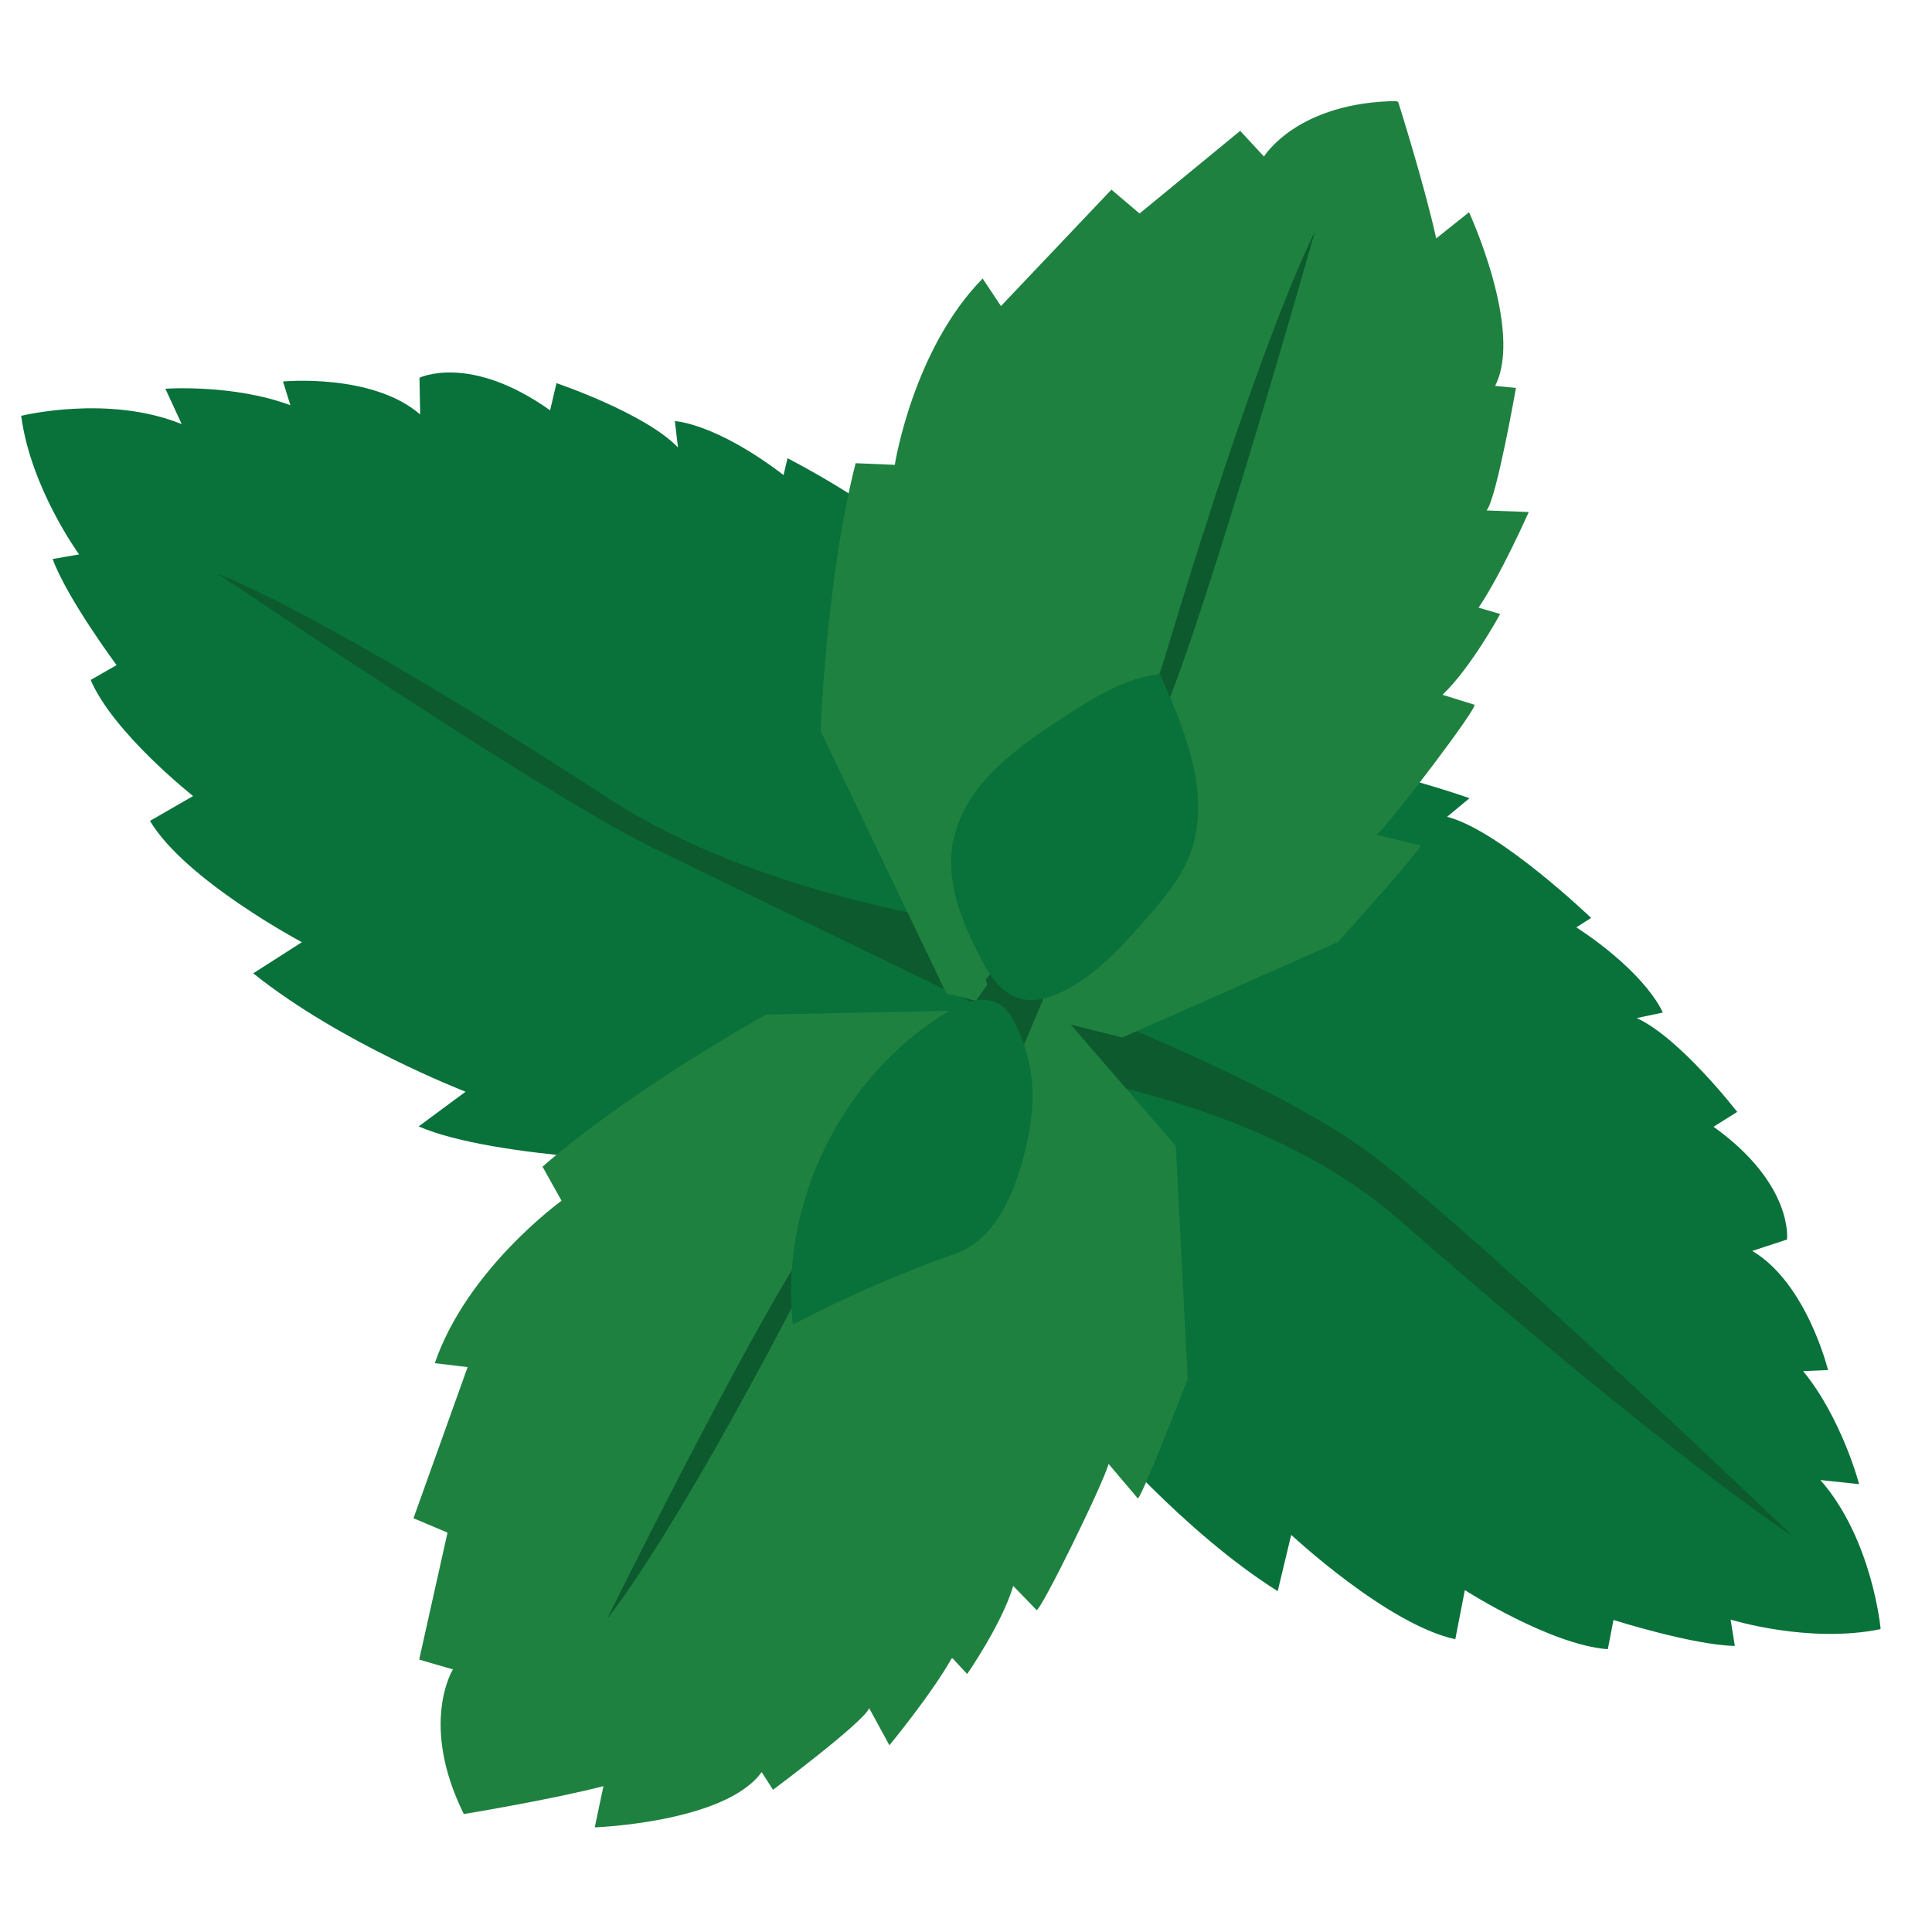 <svg xmlns="http://www.w3.org/2000/svg" fill="none" viewBox="0 0 239 239" height="239" width="239">
<g clip-path="url(#clip0_201_4209)">
<g clip-path="url(#clip1_201_4209)">
<path fill="#09713A" d="M84.68 143.87C84.68 143.87 61.299 143.462 51.789 139.345L57.592 135.053C57.592 135.053 42.076 129.042 31.327 120.405L37.344 116.555C37.344 116.555 22.945 108.908 18.553 101.549L23.889 98.475C23.889 98.475 14.037 90.699 11.215 84.114L14.422 82.28C14.422 82.28 8.31 74.051 6.512 69.153L9.787 68.585C9.787 68.585 3.798 60.398 2.623 51.44C2.623 51.44 13.379 48.768 22.482 52.468L20.458 48.09C20.458 48.09 28.801 47.481 35.924 50.129L35.011 47.192C35.011 47.192 46.036 46.131 51.977 51.267L51.892 46.732C51.892 46.732 58.093 43.681 68.05 50.757L68.843 47.399C68.843 47.399 79.786 51.092 83.871 55.355L83.483 52.094C83.483 52.094 88.465 52.3 96.932 58.769L97.422 56.685C97.422 56.685 111.361 63.805 115.058 69.452L116.319 66.072C116.319 66.072 134.011 88.376 135.65 103.426L137.356 119.879L130.351 133.227L108.321 144.322L84.776 143.857L84.68 143.87Z"></path>
<path fill="#09713A" d="M118.466 154.038C118.466 154.038 126.48 176.029 133.492 183.65L135.645 176.762C135.645 176.762 146.36 189.48 158.058 196.836L159.731 189.874C159.731 189.874 171.646 200.984 180.029 202.78L181.211 196.706C181.211 196.706 191.775 203.486 198.896 204.018L199.597 200.398C199.597 200.398 209.365 203.501 214.61 203.613L214.084 200.351C214.084 200.351 223.744 203.37 232.65 201.531C232.65 201.531 231.651 190.472 225.199 183.091L229.986 183.597C229.986 183.597 227.868 175.508 223.061 169.615L226.138 169.484C226.138 169.484 223.515 158.737 216.764 154.747L221.065 153.337C221.065 153.337 221.912 146.504 211.97 139.386L214.902 137.55C214.902 137.55 207.825 128.389 202.471 125.94L205.692 125.26C205.692 125.26 203.905 120.596 195.006 114.714L196.832 113.552C196.832 113.552 185.518 102.696 179.014 101.044L181.787 98.739C181.787 98.739 154.968 89.279 140.168 92.62L124.072 96.387L113.757 107.349L110.441 131.813L118.536 153.97L118.466 154.038Z"></path>
<path fill="#0C5A2E" d="M120.064 114.22C120.064 114.22 93.874 110.91 75.283 98.778C40.036 75.829 27.006 71 27.006 71C27.006 71 67.078 98.194 80.679 104.829C93.188 110.902 124.186 125.946 124.186 125.946L120.064 114.22Z"></path>
<path fill="#0C5A2E" d="M120.675 131.582C120.675 131.582 153.143 133.478 173.005 150.831C207.375 180.834 221.783 190.047 221.783 190.047C221.783 190.047 184.133 153.99 169.991 143.075C157.047 133.081 125.2 121.422 125.2 121.422L120.661 131.623L120.675 131.582Z"></path>
<path fill="#1F8140" d="M165.308 116.765C165.308 116.765 176.561 104.288 175.679 104.58L170.297 103.271C172.003 101.792 182.962 87.374 182.388 87.175L178.447 85.951C182.015 82.541 185.579 75.957 185.579 75.957L182.91 75.172C185.732 70.998 189.115 63.34 189.115 63.34L183.899 63.145C185.124 61.73 187.534 47.988 187.534 47.988L184.955 47.739C188.481 40.867 181.728 26.254 181.728 26.254L177.667 29.494C176.246 22.979 172.933 12.499 172.933 12.499C160.45 12.596 156.362 19.366 156.362 19.366L153.419 16.187L140.97 26.411L137.489 23.46L123.825 37.862L121.557 34.456C112.901 43.279 110.691 57.505 110.691 57.505L105.846 57.3C102.209 71.537 101.511 90.423 101.511 90.423L117.067 122.886L138.838 128.346L165.31 116.627L165.308 116.765Z"></path>
<path fill="#1F8140" d="M146.921 170.592C146.921 170.592 140.85 186.287 140.724 185.323L137.133 181.093C136.6 183.299 128.627 199.577 128.22 199.161L125.343 196.189C123.943 200.9 119.642 207.091 119.642 207.091L117.771 205.065C115.331 209.462 110.025 215.904 110.025 215.904L107.524 211.314C106.831 213.052 95.626 221.407 95.626 221.407L94.223 219.22C89.716 225.478 73.574 226.056 73.574 226.056L74.649 220.956C68.189 222.631 57.376 224.408 57.376 224.408C51.833 213.203 56.03 206.516 56.03 206.516L51.855 205.302L55.359 189.594L51.15 187.816L57.846 169.119L53.787 168.635C57.78 156.958 69.466 148.539 69.466 148.539L67.112 144.323C78.222 134.647 94.75 125.512 94.75 125.512L130.75 124.767L145.454 141.761L146.934 170.689L146.921 170.592Z"></path>
<path fill="#0C5A2E" d="M125.083 130.394C125.083 130.394 107.368 143.624 98.815 160.116C82.582 191.377 75.106 200.24 75.106 200.24C75.106 200.24 93.087 163.928 100.278 153.495C106.897 143.921 123.236 120.191 123.236 120.191L125.068 130.435L125.083 130.394Z"></path>
<path fill="#0C5A2E" d="M121.92 121.207C121.92 121.207 137.905 101.953 144.259 80.793C156.295 40.678 162.654 28.669 162.654 28.669C162.654 28.669 149.542 75.08 143.727 88.84C138.405 101.437 125.178 132.772 125.178 132.772L121.934 121.166L121.92 121.207Z"></path>
<path fill="#09713A" d="M117.943 104.015C119.286 97.077 125.738 92.503 131.659 88.666C135.325 86.301 139.157 83.856 143.501 83.382C146.741 90.618 150.079 98.899 147.002 106.203C145.746 109.171 143.561 111.634 141.432 114.07C139.095 116.71 136.717 119.336 133.783 121.31C128.539 124.784 124.666 124.824 121.682 119.24C119.235 114.624 116.879 109.349 117.902 104.001L117.943 104.015Z"></path>
<path fill="#09713A" d="M124.743 125.265C123.974 124.033 122.401 123.535 121.012 123.698C119.623 123.862 118.284 124.548 117.067 125.276C104.151 133.132 96.432 148.808 98.072 163.859C104.579 160.454 111.341 157.505 118.304 155.039C123.806 153.08 126.223 145.824 127.292 140.078C128.3 134.771 127.615 129.844 124.798 125.238L124.743 125.265Z"></path>
</g>
</g>
<defs>
<clipPath id="clip0_201_4209">
<rect fill="white" height="239" width="239"></rect>
</clipPath>
<clipPath id="clip1_201_4209">
<rect transform="translate(-45 189) rotate(-70.921)" fill="white" height="266.451" width="237.954"></rect>
</clipPath>
</defs>
</svg>
